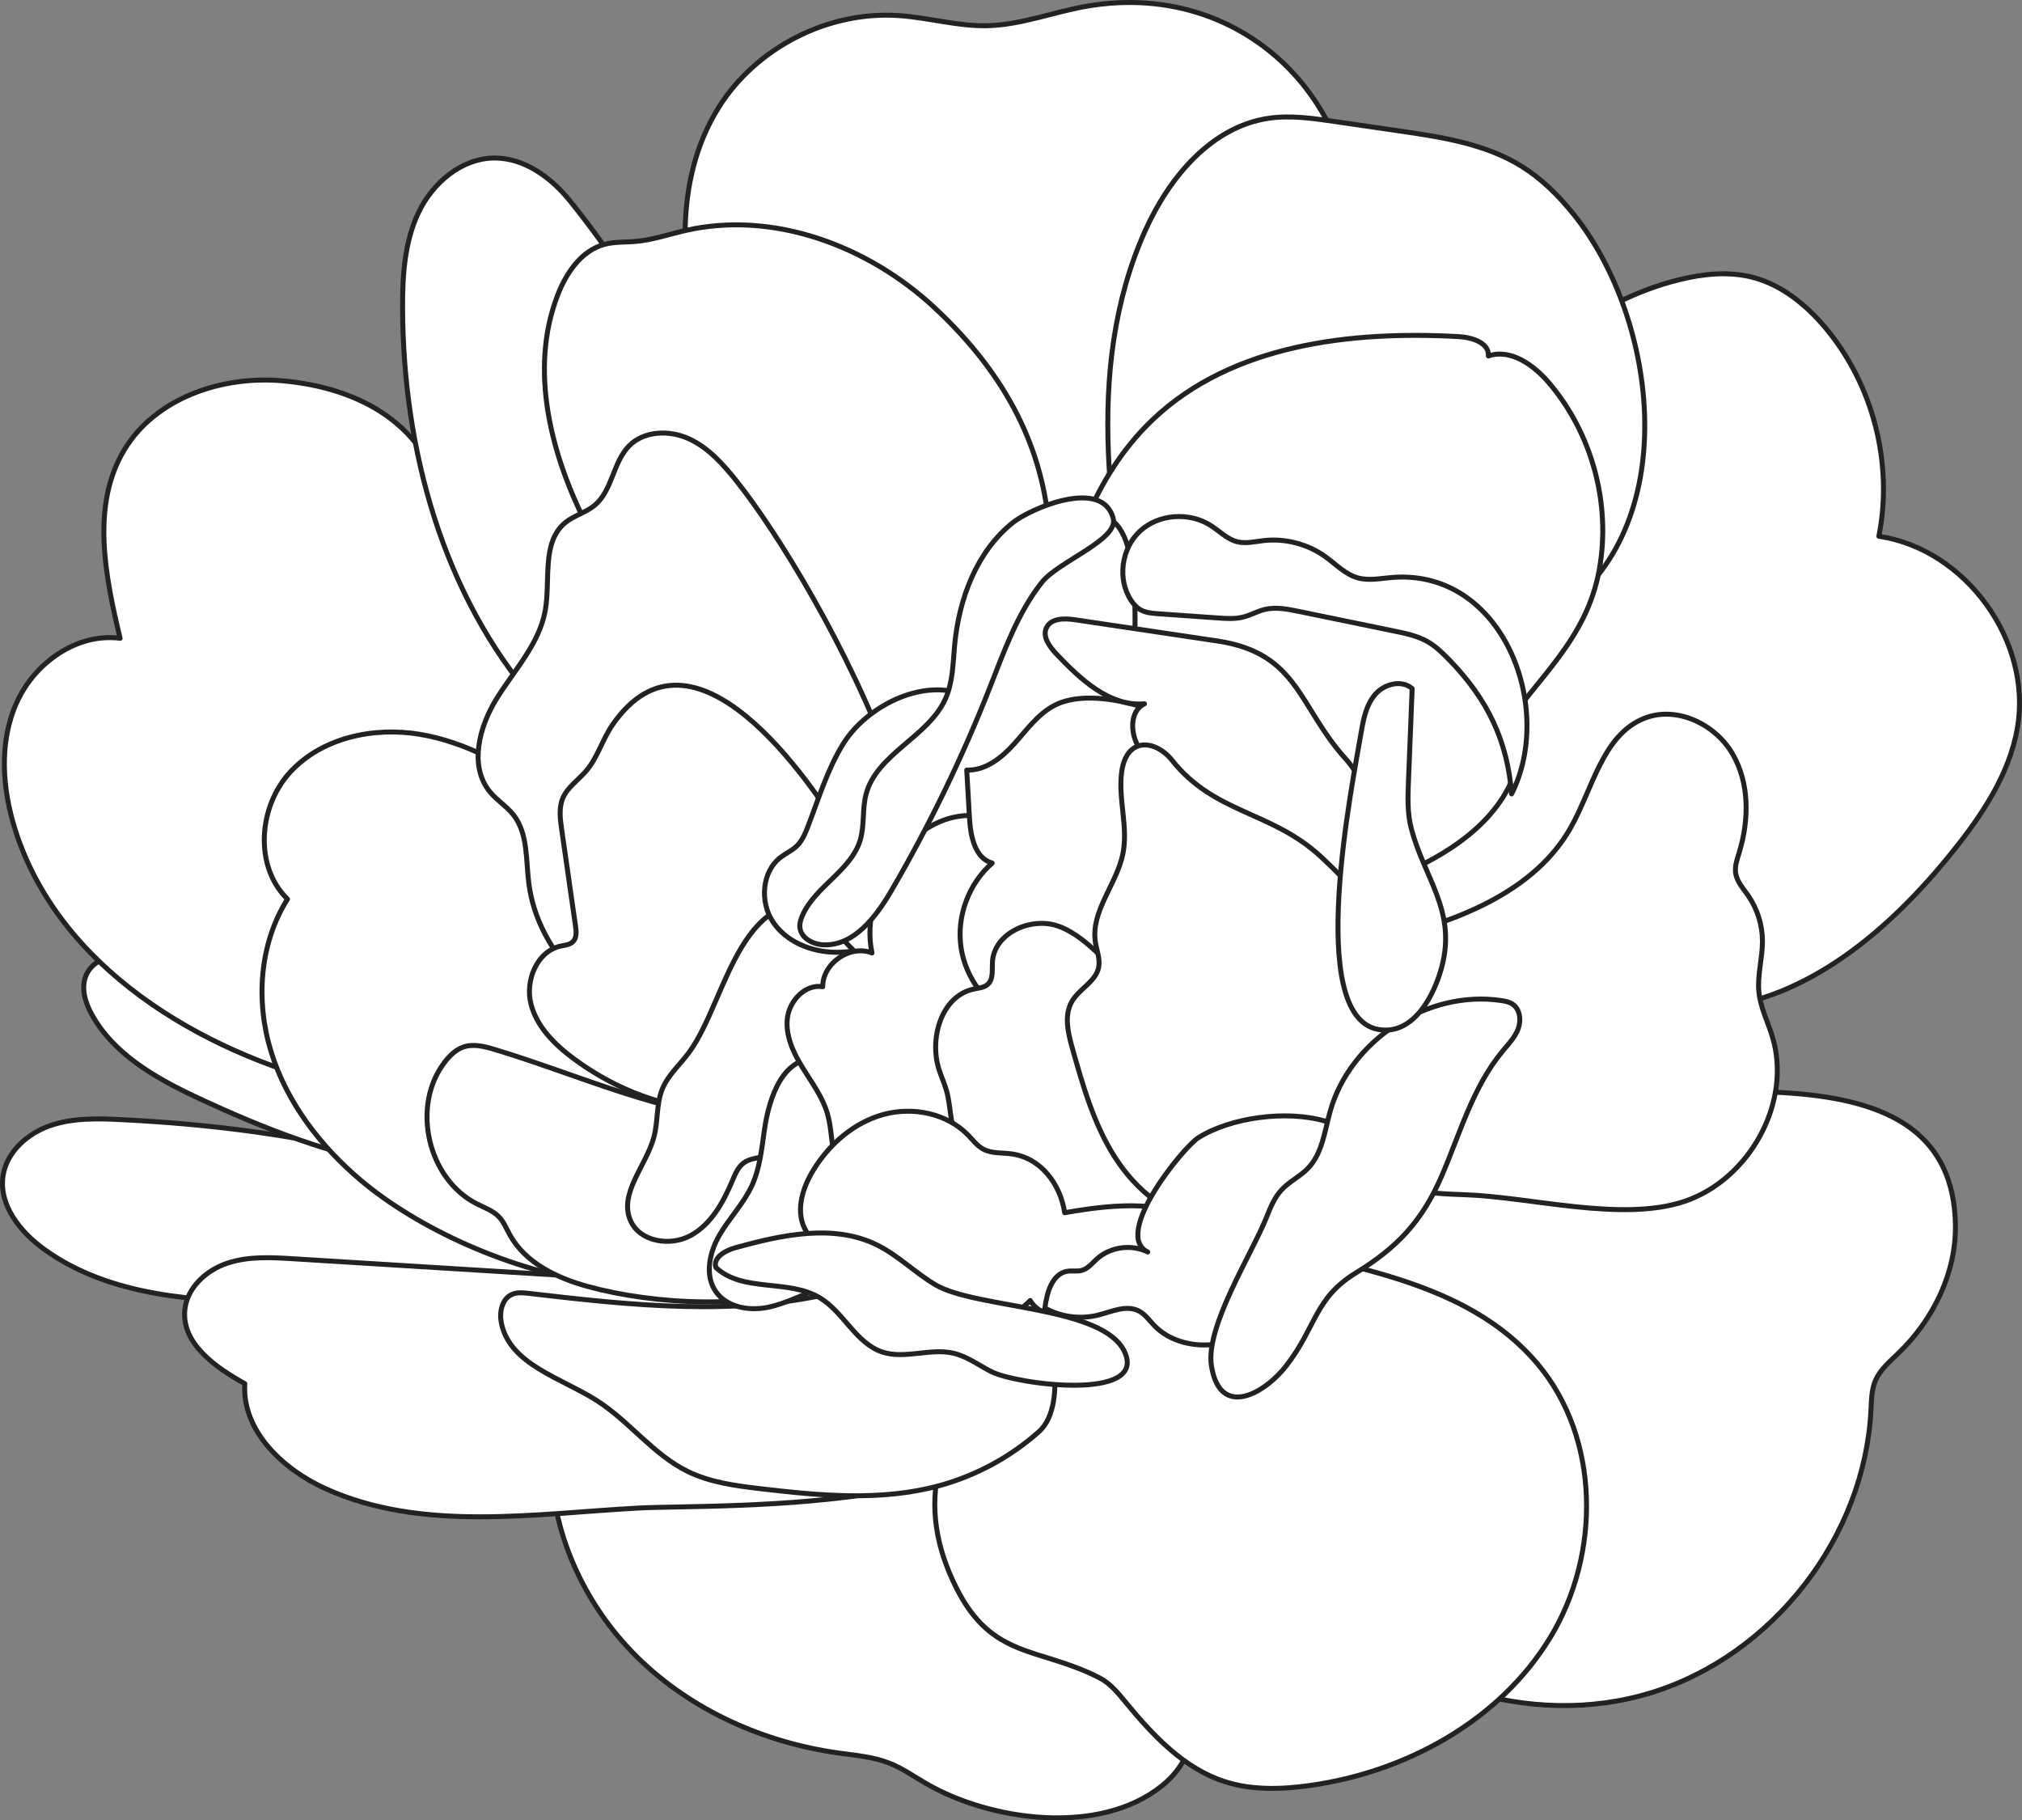 <?xml version="1.0" encoding="UTF-8"?>
<svg id="_レイヤー_1" data-name="レイヤー 1" xmlns="http://www.w3.org/2000/svg" viewBox="0 0 407.831 367.119">
  <rect x="0" y="0" width="407.831" height="367.119" fill="#808080" stroke="none"/>
  <path d="M56.37,262.641c-16.459-.181-34.021-1.037-47.389-10.639-4.883-3.508-9.292-8.998-8.354-14.937.754-4.777,4.904-8.462,9.473-10.047,4.569-1.586,9.533-1.451,14.364-1.214,42.235,2.07,86.785,11.91,116.671,41.826-23.782-4.417-48.108-5.898-72.25-4.397" style="fill: #fff; stroke: #222; stroke-linecap: round; stroke-linejoin: round;"/>
  <path d="M39.341,221.144c-8.131-3.833-16.411-8.614-20.785-16.468-1.344-2.413-2.272-5.358-1.214-7.91,1.693-4.084,7.216-4.758,11.576-4.024,16.526,2.781,29.065,15.832,43.306,24.667,15.724,9.754,33.957,14.497,51.876,19.108-5.958-1.533-15.353.979-21.755.626-6.522-.36-13.527-.754-19.945-1.682-14.762-2.135-29.625-7.985-43.059-14.317Z" style="fill: #fff; stroke: #222; stroke-linecap: round; stroke-linejoin: round;"/>
  <path d="M186.695,359.636c-2.401-1.404-4.7-3.021-7.287-4.043-3.267-1.291-6.828-1.57-10.307-2.058-15.075-2.117-29.692-8.616-40.538-19.297-10.847-10.681-17.668-25.651-17.428-40.873.033-2.077.218-4.237,1.275-6.025,1.768-2.987,5.427-4.154,8.748-5.165,30.845-9.39,59.57-25.676,83.466-47.321,1.486-1.346,21.487,45.561,22.697,50.036,4.099,15.16,8.053,30.623,11.693,45.907,2.44,10.245,4.587,21.931-4.678,29.367-12.681,10.178-34.732,7.024-47.642-.528Z" style="fill: #fff; stroke: #222; stroke-linecap: round; stroke-linejoin: round;"/>
  <path d="M394.402,247.045c.155,9.685-4.488,19.098-11.458,25.825-1.773,1.711-3.754,3.354-4.705,5.627-.761,1.82-.775,3.85-.871,5.821-1.24,25.595-19.753,49.464-44.234,57.034-24.482,7.57-53.236-1.685-68.706-22.113-8.351-11.027-12.812-24.421-18.871-36.856-8.248-16.925-19.642-32.309-33.427-45.132-.013-.011,45.97-16.451,51.111-17.312,18.791-3.146,37.214-2.472,56.033-.167,24.187,2.961,74.548-9.073,75.129,27.274Z" style="fill: #fff; stroke: #222; stroke-linecap: round; stroke-linejoin: round;"/>
  <path d="M221.717,338.351c2.209,1.126,3.821,3.121,5.396,5.036,5.481,6.665,11.723,13.293,19.94,15.928,5.461,1.751,11.36,1.573,17.04.788,19.47-2.691,38.396-13.07,48.594-29.872,10.198-16.802,10.092-40.125-2.559-55.166-14.316-17.02-38.891-19.682-60.455-25.121-10.649-2.686-21.057-6.326-31.06-10.861-1.438-.652-2.957-1.338-4.527-1.17-9.754,1.043-13.42,23.865-15.336,31.029-2.417,9.035-6.934,17.437-9.198,26.452-2.175,8.661-.701,16.72,3.275,24.712,7.247,14.567,16.572,11.967,28.889,18.245Z" style="fill: #fff; stroke: #222; stroke-linecap: round; stroke-linejoin: round;"/>
  <path d="M344.854,203.437c19.84-1.747,36.346-15.981,48.835-31.496,6.014-7.472,11.603-15.743,13.224-25.197,2.99-17.442-10.448-35.992-27.952-38.588,2.923-14.681-1.159-30.599-10.787-42.062-3.882-4.622-8.801-8.636-14.643-10.155-4.847-1.261-9.999-.723-14.861.477-16.759,4.135-30.8,15.822-41.5,29.367-10.701,13.545-18.571,29.053-27.298,43.946-15.456,26.378-34.369,51.635-60.108,68.132,28.676,5.943,57.885,9.306,87.161,10.035,12.078.301,24.478.099,35.753-4.243" style="fill: #fff; stroke: #222; stroke-linecap: round; stroke-linejoin: round;"/>
  <path d="M219.003,1.287c-6.648,1.174-13.087,3.74-19.837,3.899-5.985.141-11.851-1.624-17.823-2.04-14.247-.992-28.771,6.39-36.365,18.485-9.394,14.96-7.802,34.379-2.734,51.301,5.068,16.922,13.257,32.952,16.338,50.345,2.293,12.949,1.681,26.296,4.194,39.205.367,1.885.88,3.894,2.341,5.142,2.129,1.816,5.328,1.304,8.034.593,50.331-13.231,87.225-60.17,98.624-110.947,7.283-32.442-18.627-62.012-52.772-55.982Z" style="fill: #fff; stroke: #222; stroke-linecap: round; stroke-linejoin: round;"/>
  <path d="M317.28,43.078c-2.935-3.616-6.277-6.957-10.218-9.44-7.344-4.627-16.217-5.979-24.806-7.229-4.413-.643-8.827-1.285-13.241-1.928-4.334-.631-8.74-1.262-13.074-.636-11.573,1.673-20.094,11.898-24.903,22.557-12.787,28.341-6.889,61.196-.758,91.677.365,1.815.864,3.832,2.436,4.811,1.055.657,2.37.689,3.613.681,17.552-.111,32.655-5.316,49.048-10.745,9.119-3.02,20.221-3.476,28.351-8.911,26.092-17.444,20.747-59.654,3.552-80.837Z" style="fill: #fff; stroke: #222; stroke-linecap: round; stroke-linejoin: round;"/>
  <path d="M322.589,114.782c2.349-13.16-1.456-27.289-10.096-37.49-3.089-3.647-7.772-7.04-12.297-5.499.213-2.647-3.284-3.755-5.935-3.903-21.883-1.225-45.778,1.604-61.692,16.674-13.422,12.711-18.646,31.82-20.771,50.182-2.125,18.362-1.775,37.145-6.676,54.969,25.371,2.881,52.749,1.85,73.973-12.346,11.424-7.641,16.053-18.197,23.285-29.167,7.565-11.474,17.637-19.012,20.209-33.42Z" style="fill: #fff; stroke: #222; stroke-linecap: round; stroke-linejoin: round;"/>
  <path d="M56.996,76.803c-12.207-1.098-25.643,3.448-31.949,13.957-6.691,11.15-3.859,25.324-.822,37.968-8.696-1.145-17.259,4.952-20.854,12.952-3.595,8-2.943,17.366-.284,25.724,8.774,27.577,36.983,44.655,65.083,51.577,28.1,6.922,57.543,6.184,85.977,11.565-4.12-26.053-8.255-52.174-15.316-77.589-2.853-10.27-6.277-20.601-12.54-29.226-8.699-11.979-23.533-21.969-37.177-27.376-.116,2.3-.924,3.419.568,5.997-3.165-16.452-16.78-24.119-32.687-25.55Z" style="fill: #fff; stroke: #222; stroke-linecap: round; stroke-linejoin: round;"/>
  <path d="M114.98,40.536c-3.807-4.732-9.242-8.724-15.315-8.669-6.586.059-12.377,4.998-15.224,10.937s-3.263,12.73-3.241,19.316c.096,28.568,8.119,57.923,26.881,79.466,10.264,11.785,23.874,21.65,28.784,36.486-.844-2.552,5.175-13.448,6.059-16.552,1.608-5.653,2.802-11.423,3.595-17.245,1.697-12.456,1.528-25.164-.432-37.578-3.91-24.759-15.552-46.83-31.105-66.16Z" style="fill: #fff; stroke: #222; stroke-linecap: round; stroke-linejoin: round;"/>
  <path d="M188.413,61.979c-13.343-12.386-32.394-19.546-50.144-15.496-3.356.766-6.645,1.914-10.074,2.21-2.084.18-4.214.044-6.236.578-4.677,1.234-7.741,5.74-9.484,10.253-5.796,15.003-1.39,32.112,5.9,46.448,7.29,14.336,17.358,27.192,23.839,41.911,3.962,9,6.521,18.56,10.368,27.61,2.214,5.207,5.365,10.693,10.745,12.445,3.166,1.031,6.645.57,9.817-.444,13.398-4.281,21.914-17.348,27.536-30.241,15.409-35.342,17.893-67.276-12.268-95.274Z" style="fill: #fff; stroke: #222; stroke-linecap: round; stroke-linejoin: round;"/>
  <path d="M72.796,238.06c-8.158-6.878-14.935-15.689-18.097-25.881-3.161-10.192-2.405-21.826,3.29-30.851-6.765-6.592-5.867-18.651.529-25.602,6.397-6.951,16.772-9.18,26.092-7.642,9.32,1.538,17.774,6.341,25.559,11.692,24.827,17.067,45.096,40.701,58.181,67.839,1.006,2.086,1.989,4.274,2.006,6.59.018,2.519-1.114,4.904-2.442,7.045-19.846,31.991-72.285,16.061-95.119-3.19Z" style="fill: #fff; stroke: #222; stroke-linecap: round; stroke-linejoin: round;"/>
  <path d="M128.778,304.134c-21.24,1.148-43.593,4.853-63-3.854-8.694-3.9-17.002-11.729-16.407-21.239-5.931-3.277-12.727-8.085-12.097-14.832.418-4.479,4.296-8.024,8.563-9.453,4.266-1.429,8.888-1.168,13.378-.89,43.154,2.664,86.308,5.329,129.461,7.993,9.16.566,20.61,2.971,22.583,11.933,7.119,32.333-66.579,29.483-82.481,30.342Z" style="fill: #fff; stroke: #222; stroke-linecap: round; stroke-linejoin: round;"/>
  <path d="M209.579,288.706c-5.751,5.126-12.703,8.896-20.136,10.919-11.673,3.178-24.039,2.027-36.053.611-5.025-.593-10.152-1.259-14.694-3.488-7.002-3.437-11.813-10.176-18.406-14.343-7.228-4.568-17.533-7.26-19.178-15.65-.421-2.149.129-4.799,2.126-5.698,1.057-.475,2.274-.35,3.425-.215,20.793,2.435,42.135,4.733,62.438-.372,6.154-1.547,12.167-3.767,18.462-4.565,6.295-.798,13.129.011,18.108,3.944,6.517,5.148,10.079,23.357,3.908,28.858Z" style="fill: #fff; stroke: #222; stroke-linecap: round; stroke-linejoin: round;"/>
  <path d="M118.507,259.438c-6.209-1.707-12.551-4.752-15.666-10.388-.686-1.241-1.212-2.601-2.19-3.627-1.184-1.243-2.872-1.835-4.408-2.603-10.045-5.02-13.389-19.896-6.457-28.731.979-1.248,2.17-2.408,3.669-2.927,2.041-.707,4.28-.123,6.348.501,15.664,4.729,30.802,11.682,47.031,13.767,11.89,1.528,25.425.938,33.938,9.378,9.468,9.387-6.873,20.658-15.304,24.05-13.341,5.367-33.427,4.299-46.96.579Z" style="fill: #fff; stroke: #222; stroke-linecap: round; stroke-linejoin: round;"/>
  <path d="M148.534,96.99c-2.687-3.364-5.654-6.699-9.568-8.491-3.914-1.793-9.01-1.66-12.048,1.39-3.308,3.322-3.385,9.058-7.001,12.04-1.757,1.449-4.111,2.015-5.878,3.452-4.845,3.94-2.974,11.565-4.06,17.715-1.181,6.688-6.154,11.943-9.751,17.704-3.597,5.76-5.706,13.775-1.344,18.98,1.394,1.664,3.313,2.835,4.659,4.538,2.98,3.77,2.51,9.084,3.121,13.851,1.916,14.945,15.166,25.71,28.343,33.018,12.708,7.047,29.4,12.144,40.985,3.373,30.851-23.358-11.17-97.181-27.459-117.569Z" style="fill: #fff; stroke: #222; stroke-linecap: round; stroke-linejoin: round;"/>
  <path d="M123.539,146.176c-2.027,2.932-2.978,6.553-5.286,9.27-1.592,1.874-3.814,3.304-4.754,5.575-.801,1.935-.517,4.127-.22,6.201.935,6.521,1.87,13.042,2.805,19.563.156,1.091.257,2.362-.525,3.138-.633.629-1.612.689-2.483.881-4.758,1.043-7.18,6.919-5.994,11.644,1.186,4.725,4.943,8.356,8.871,11.236,10.261,7.524,23.335,11.771,35.881,9.653,29.092-4.911,31.802-32.095,19.007-53.61-7.442-12.515-31.067-47.033-47.302-23.55Z" style="fill: #fff; stroke: #222; stroke-linecap: round; stroke-linejoin: round;"/>
  <path d="M139.036,212.169c-1.801,2.474-4.239,4.547-5.413,7.373-1.27,3.056-.875,6.548-1.722,9.746-1.547,5.839-7.168,11.402-4.711,16.919,1.909,4.286,8.055,5.208,12.161,2.941,4.107-2.268,6.528-6.671,8.348-10.995.576-1.368,1.175-2.831,2.392-3.682,1.012-.708,2.29-.876,3.501-1.115,4.946-.975,9.577-3.497,13.08-7.123,8.51-8.808,19.641-37.079,2.9-42.949-20.395-7.15-22.688,18.106-30.537,28.884Z" style="fill: #fff; stroke: #222; stroke-linecap: round; stroke-linejoin: round;"/>
  <path d="M154.203,227.732c-.561,3.846-.915,7.803-2.532,11.338-1.667,3.643-4.562,6.577-6.57,10.044-2.008,3.467-3.011,8.059-.733,11.355,2.192,3.172,6.659,3.948,10.44,3.196,3.782-.752,7.207-2.698,10.855-3.944,2.599-.888,5.422-1.478,7.485-3.291,2.117-1.86,3.061-4.685,3.875-7.382,1.693-5.615,3.201-11.286,4.521-17.001.574-2.485,1.082-5.228-.124-7.475-1.338-2.493-12.782-10.6-15.83-11.01-7.731-1.04-10.487,8.011-11.388,14.17Z" style="fill: #fff; stroke: #222; stroke-linecap: round; stroke-linejoin: round;"/>
  <path d="M170.056,150.031c-3.169,5.133-4.92,10.987-7.087,16.616-.56,1.454-1.18,2.944-2.308,4.018-.935.89-2.147,1.425-3.176,2.205-3.847,2.918-4.257,9.029-1.587,13.052,2.67,4.023,7.676,6.04,12.504,6.128,7.929.146,15.401-4.322,20.601-10.312,6.661-7.674,19.087-27.404,11.093-37.348-8.394-10.441-24.304-3.647-30.038,5.64Z" style="fill: #fff; stroke: #222; stroke-linecap: round; stroke-linejoin: round;"/>
  <path d="M357.436,208.923c-.916-2.935-2.347-5.749-2.666-8.807-.358-3.44.728-6.874.713-10.333-.015-3.273-1.047-6.534-2.918-9.22-.989-1.419-2.246-2.775-2.495-4.486-.199-1.369.288-2.732.696-4.054,2.04-6.604,2.141-14.138-1.376-20.088-3.517-5.95-11.25-9.616-17.685-7.091-8.528,3.346-10.427,14.246-14.972,22.2-7.122,12.465-21.809,18.304-35.702,21.919-6.374,1.659-12.936,3.088-18.598,6.452-17.559,10.435-8.747,26.892,3.837,36.84,8.895,7.031,18.019,8.332,29.051,8.686,13.394.43,31.696,5.584,44.37,1.37,13.099-4.355,21.915-20.021,17.744-33.389Z" style="fill: #fff; stroke: #222; stroke-linecap: round; stroke-linejoin: round;"/>
  <path d="M254.127,183.451c-2.402.249-4.891.46-7.178-.316-2.976-1.01-5.15-3.522-7.173-5.927-6.221-7.396-12.53-14.934-16.344-23.815-3.813-8.881-4.835-19.464-.409-28.056,1.813-3.52,4.581-6.662,8.184-8.303,3.053-1.39,6.494-1.63,9.848-1.689,17.711-.315,61.318,4.901,65.372,27.671,4.95,27.805-32.335,38.36-52.3,40.435Z" style="fill: #fff; stroke: #222; stroke-linecap: round; stroke-linejoin: round;"/>
  <path d="M224.142,104.891c-2.835-1.786-6.587-1.176-9.641.203-8.73,3.94-13.947,13.034-17.162,22.056-3.215,9.023-5.071,18.636-9.883,26.917-4.919,8.466-12.628,15.004-17.81,23.312-1.266,2.03-2.409,4.31-2.21,6.693.235,2.812,2.264,5.109,4.244,7.12,4.507,4.577,9.439,8.938,15.369,11.409,5.93,2.472,13.053,2.804,18.571-.485,3.771-2.247,6.451-5.924,8.759-9.658,9.297-15.038,14.24-32.795,14.072-50.474-.077-8.103,2.726-32.661-4.31-37.094Z" style="fill: #fff; stroke: #222; stroke-linecap: round; stroke-linejoin: round;"/>
  <path d="M175.881,192.19c-4.401-1.754-9.982,2.07-9.936,6.807-3.501-.588-6.705,2.786-7.13,6.31-.425,3.524,1.179,6.969,3.042,9.991,1.863,3.022,4.061,5.924,5.043,9.336.894,3.105.722,6.451,1.716,9.526,2.053,6.351,8.523,10.134,14.779,12.461,5.38,2.002,11.64,3.305,16.668.537,2.993-1.648,5.102-4.522,6.862-7.45,6.921-11.519,9.836-24.976,11.769-38.275,2.17-14.939-2.268-31.811-19.012-36.412-14.447-3.969-26.664,14.109-23.801,27.169Z" style="fill: #fff; stroke: #222; stroke-linecap: round; stroke-linejoin: round;"/>
  <path d="M212.685,142.26c-3.345,1.737-5.606,4.955-8.124,7.759-2.518,2.804-5.808,5.434-9.574,5.284.185,3.23.37,6.46.555,9.69.207,3.626,1.078,8.12,4.585,9.064-4.76,4.143-7.213,10.781-6.291,17.024.922,6.242,5.189,11.888,10.943,14.478,3.109,1.4,6.529,1.932,9.906,2.407,5.512.776,11.263,1.419,16.538-.36,5.523-1.863,9.932-6.254,12.819-11.316,2.887-5.063,4.399-10.786,5.55-16.5,2.306-11.445,2.29-24.939-8.448-32.249-6.755-4.598-20.94-9.185-28.459-5.282Z" style="fill: #fff; stroke: #222; stroke-linecap: round; stroke-linejoin: round;"/>
  <path d="M213.432,186.773c-5.51-1.941-12.939,1.41-13.263,7.243-.088,1.588.229,3.466-.961,4.521-.743.658-1.816.723-2.787.927-6.568,1.383-9.085,10.029-6.97,16.399.461,1.39,1.074,2.729,1.469,4.139.503,1.797.641,3.673.931,5.516,1.376,8.74,6.37,16.855,13.554,22.02,7.184,5.165,16.466,7.316,25.19,5.837,2.912-.494,5.84-1.418,8.104-3.314,3.42-2.863,4.796-7.426,6.003-11.719,1.725-6.134,3.466-12.5,2.481-18.795-1.535-9.804-8.664-15.045-16.633-19.605-6.103-3.492-10.615-10.878-17.117-13.169Z" style="fill: #fff; stroke: #222; stroke-linecap: round; stroke-linejoin: round;"/>
  <path d="M203.896,232.692c-1.892-.235-3.92-.043-5.595-.954-1.208-.656-2.058-1.799-3.014-2.786-4.273-4.415-11.13-5.813-17.06-4.202-5.929,1.611-10.903,5.923-14.126,11.154-2.163,3.51-3.605,7.973-1.872,11.714.965,2.083,2.779,3.633,4.591,5.044,4.952,3.856,10.301,7.201,15.935,9.964,4.025,1.974,8.286,3.674,12.759,3.957s9.223-1.028,12.276-4.311c1.786,3.09,6.148,3.708,9.54,2.599,3.391-1.109,6.194-3.484,9.284-5.267,5.059-2.919,22.632-4.948,11.345-14.151-4.763-3.884-17.855-1.834-23.215-.877-.842-5.678-4.748-11.124-10.849-11.882Z" style="fill: #fff; stroke: #222; stroke-linecap: round; stroke-linejoin: round;"/>
  <path d="M245.535,129.27c-9.569-1.427-19.137-2.853-28.706-4.28-2.118-.316-4.831-.338-5.757,1.592-.879,1.832.624,3.865,2.023,5.338,4.848,5.107,10.729,10.622,17.745,10.02-3.08,1.481-2.904,6.126-1.022,8.978s4.881,4.875,6.543,7.861c1.579,2.838,1.776,6.228,2.894,9.278,2.136,5.825,7.537,9.971,13.365,12.099,5.828,2.128,12.123,2.522,18.316,2.896,15.914.961,6.06-23.885.589-29.887-9.68-10.617-9.558-21.445-25.99-23.895Z" style="fill: #fff; stroke: #222; stroke-linecap: round; stroke-linejoin: round;"/>
  <path d="M236.336,153.257c-1.772-2.239-4.965-3.922-7.442-2.501-1.652.948-2.382,2.95-2.645,4.836-.766,5.491,1.336,11.137.241,16.572-1.245,6.176-6.509,11.585-5.556,17.812.263,1.717,1.004,3.427.658,5.129-.583,2.868-3.865,4.287-5.359,6.803-1.664,2.803-.827,6.359.057,9.497,2.144,7.614,4.344,15.353,8.608,22.015,4.265,6.662,10.977,12.209,18.833,13.13,22.271,2.61,46.88-27.143,40.884-48.62-2.575-9.221-11.312-18.738-18.124-25.089-10.02-9.341-21.472-8.61-30.155-19.584Z" style="fill: #fff; stroke: #222; stroke-linecap: round; stroke-linejoin: round;"/>
  <path d="M231.488,252.498c-3.281-1.632-7.534-1.049-10.256,1.405-.955.861-1.8,1.965-3.041,2.304-.935.255-1.936.021-2.894.171-3.089.484-4.153,4.322-4.546,7.423,3.217,1.793,7.122,2.314,10.696,1.427,2.745-.681,5.706-2.136,8.224-.848,1.291.66,2.143,1.92,3.153,2.961,3.216,3.316,8.249,4.436,12.807,3.685,4.558-.751,8.693-3.158,12.309-6.033,9.311-7.403,28.738-33.383,9.16-38.943-7.609-2.161-18.777-.758-25.401,3.402-3.023,1.898-17.398,19.473-10.212,23.046Z" style="fill: #fff; stroke: #222; stroke-linecap: round; stroke-linejoin: round;"/>
  <path d="M290.738,237.268c3.745-8.634,6.304-18.03,12.319-25.269,1.18-1.421,2.511-2.788,3.157-4.518.646-1.731.377-3.981-1.169-4.993-.654-.428-1.446-.582-2.219-.698-14.81-2.224-30.478,7.902-34.532,22.319-1.123,3.994-1.575,8.465-4.44,11.466-1.609,1.685-3.822,2.705-5.399,4.42-1.418,1.543-2.222,3.538-2.996,5.486-2.925,7.365-12.375,22.08-11.117,29.969,1.73,10.85,10.811,5.488,15.034.066,6.139-7.88,5.725-13.677,14.078-18.793,8.257-5.058,13.327-10.333,17.283-19.455Z" style="fill: #fff; stroke: #222; stroke-linecap: round; stroke-linejoin: round;"/>
  <path d="M284.668,167.169c-.836-3.132-.713-6.43-.583-9.669.248-6.205.495-12.41.743-18.615-2.064-1.867-5.581-.985-7.414,1.11-1.833,2.095-2.409,4.977-2.872,7.722-1.733,10.273-11.328,57.098,3.373,59.878,7.263,1.374,11.506-7.094,12.968-12.898,2.793-11.081-3.548-17.539-6.214-27.527Z" style="fill: #fff; stroke: #222; stroke-linecap: round; stroke-linejoin: round;"/>
  <path d="M280.915,116.447c-2.364.176-4.785.733-7.067.091-2.523-.711-4.406-2.75-6.536-4.276-3.57-2.557-8.104-3.734-12.467-3.236-1.755.201-3.543.659-5.259.242-2.039-.495-3.574-2.118-5.336-3.257-4.319-2.791-10.509-2.396-14.297,1.083-3.788,3.479-4.658,9.787-1.778,14.049.466.689,1.026,1.333,1.735,1.766,1.098.671,2.438.779,3.722.869,4.002.282,8.003.565,12.005.847,1.721.121,3.478.24,5.149-.188,1.46-.374,2.792-1.151,4.255-1.513,2.257-.559,4.627-.091,6.904.378,6.45,1.328,12.899,2.656,19.349,3.984,2.251.463,4.543.942,6.548,2.065,1.745.978,3.193,2.401,4.582,3.841,7.625,7.898,11.623,16.213,12.461,26.922,8.787-17.369-1.707-45.329-23.969-43.668Z" style="fill: #fff; stroke: #222; stroke-linecap: round; stroke-linejoin: round;"/>
  <path d="M199.903,276.607c-2.522-1.3-4.865-3.066-7.63-3.703-4.697-1.082-9.788,1.285-14.357-.251-5.329-1.791-7.776-8.075-12.607-10.949-6.337-3.77-15.56-1.023-20.918-6.089-.627-1.995,1.898-3.426,3.914-3.982,9.406-2.595,19.84-4.875,28.588-.553,4.266,2.108,7.684,5.609,11.78,8.031,8.251,4.879,33.963,4.208,38.18,13.579,4.492,9.98-21.886,6.526-26.95,3.916Z" style="fill: #fff; stroke: #222; stroke-linecap: round; stroke-linejoin: round;"/>
  <path d="M204.238,105.434c-7.289,5.866-10.828,15.373-11.693,24.689-.339,3.644-.344,7.424-1.833,10.767-3.457,7.761-13.925,11.123-16.047,19.35-.774,3-.27,6.234-1.167,9.2-1.863,6.156-9.028,9.281-11.64,15.16-.353.794-.62,1.662-.512,2.524.261,2.092,2.594,3.323,4.7,3.42,6.19.285,10.667-5.642,13.786-10.996,7.625-13.088,14.25-26.758,19.798-40.853,2.906-7.382,5.594-15.021,10.503-21.253,3.289-4.176,15.508-8.595,14.403-12.876-2.148-8.327-16.697-2.03-20.299.869Z" style="fill: #fff; stroke: #222; stroke-linecap: round; stroke-linejoin: round;"/>
</svg>